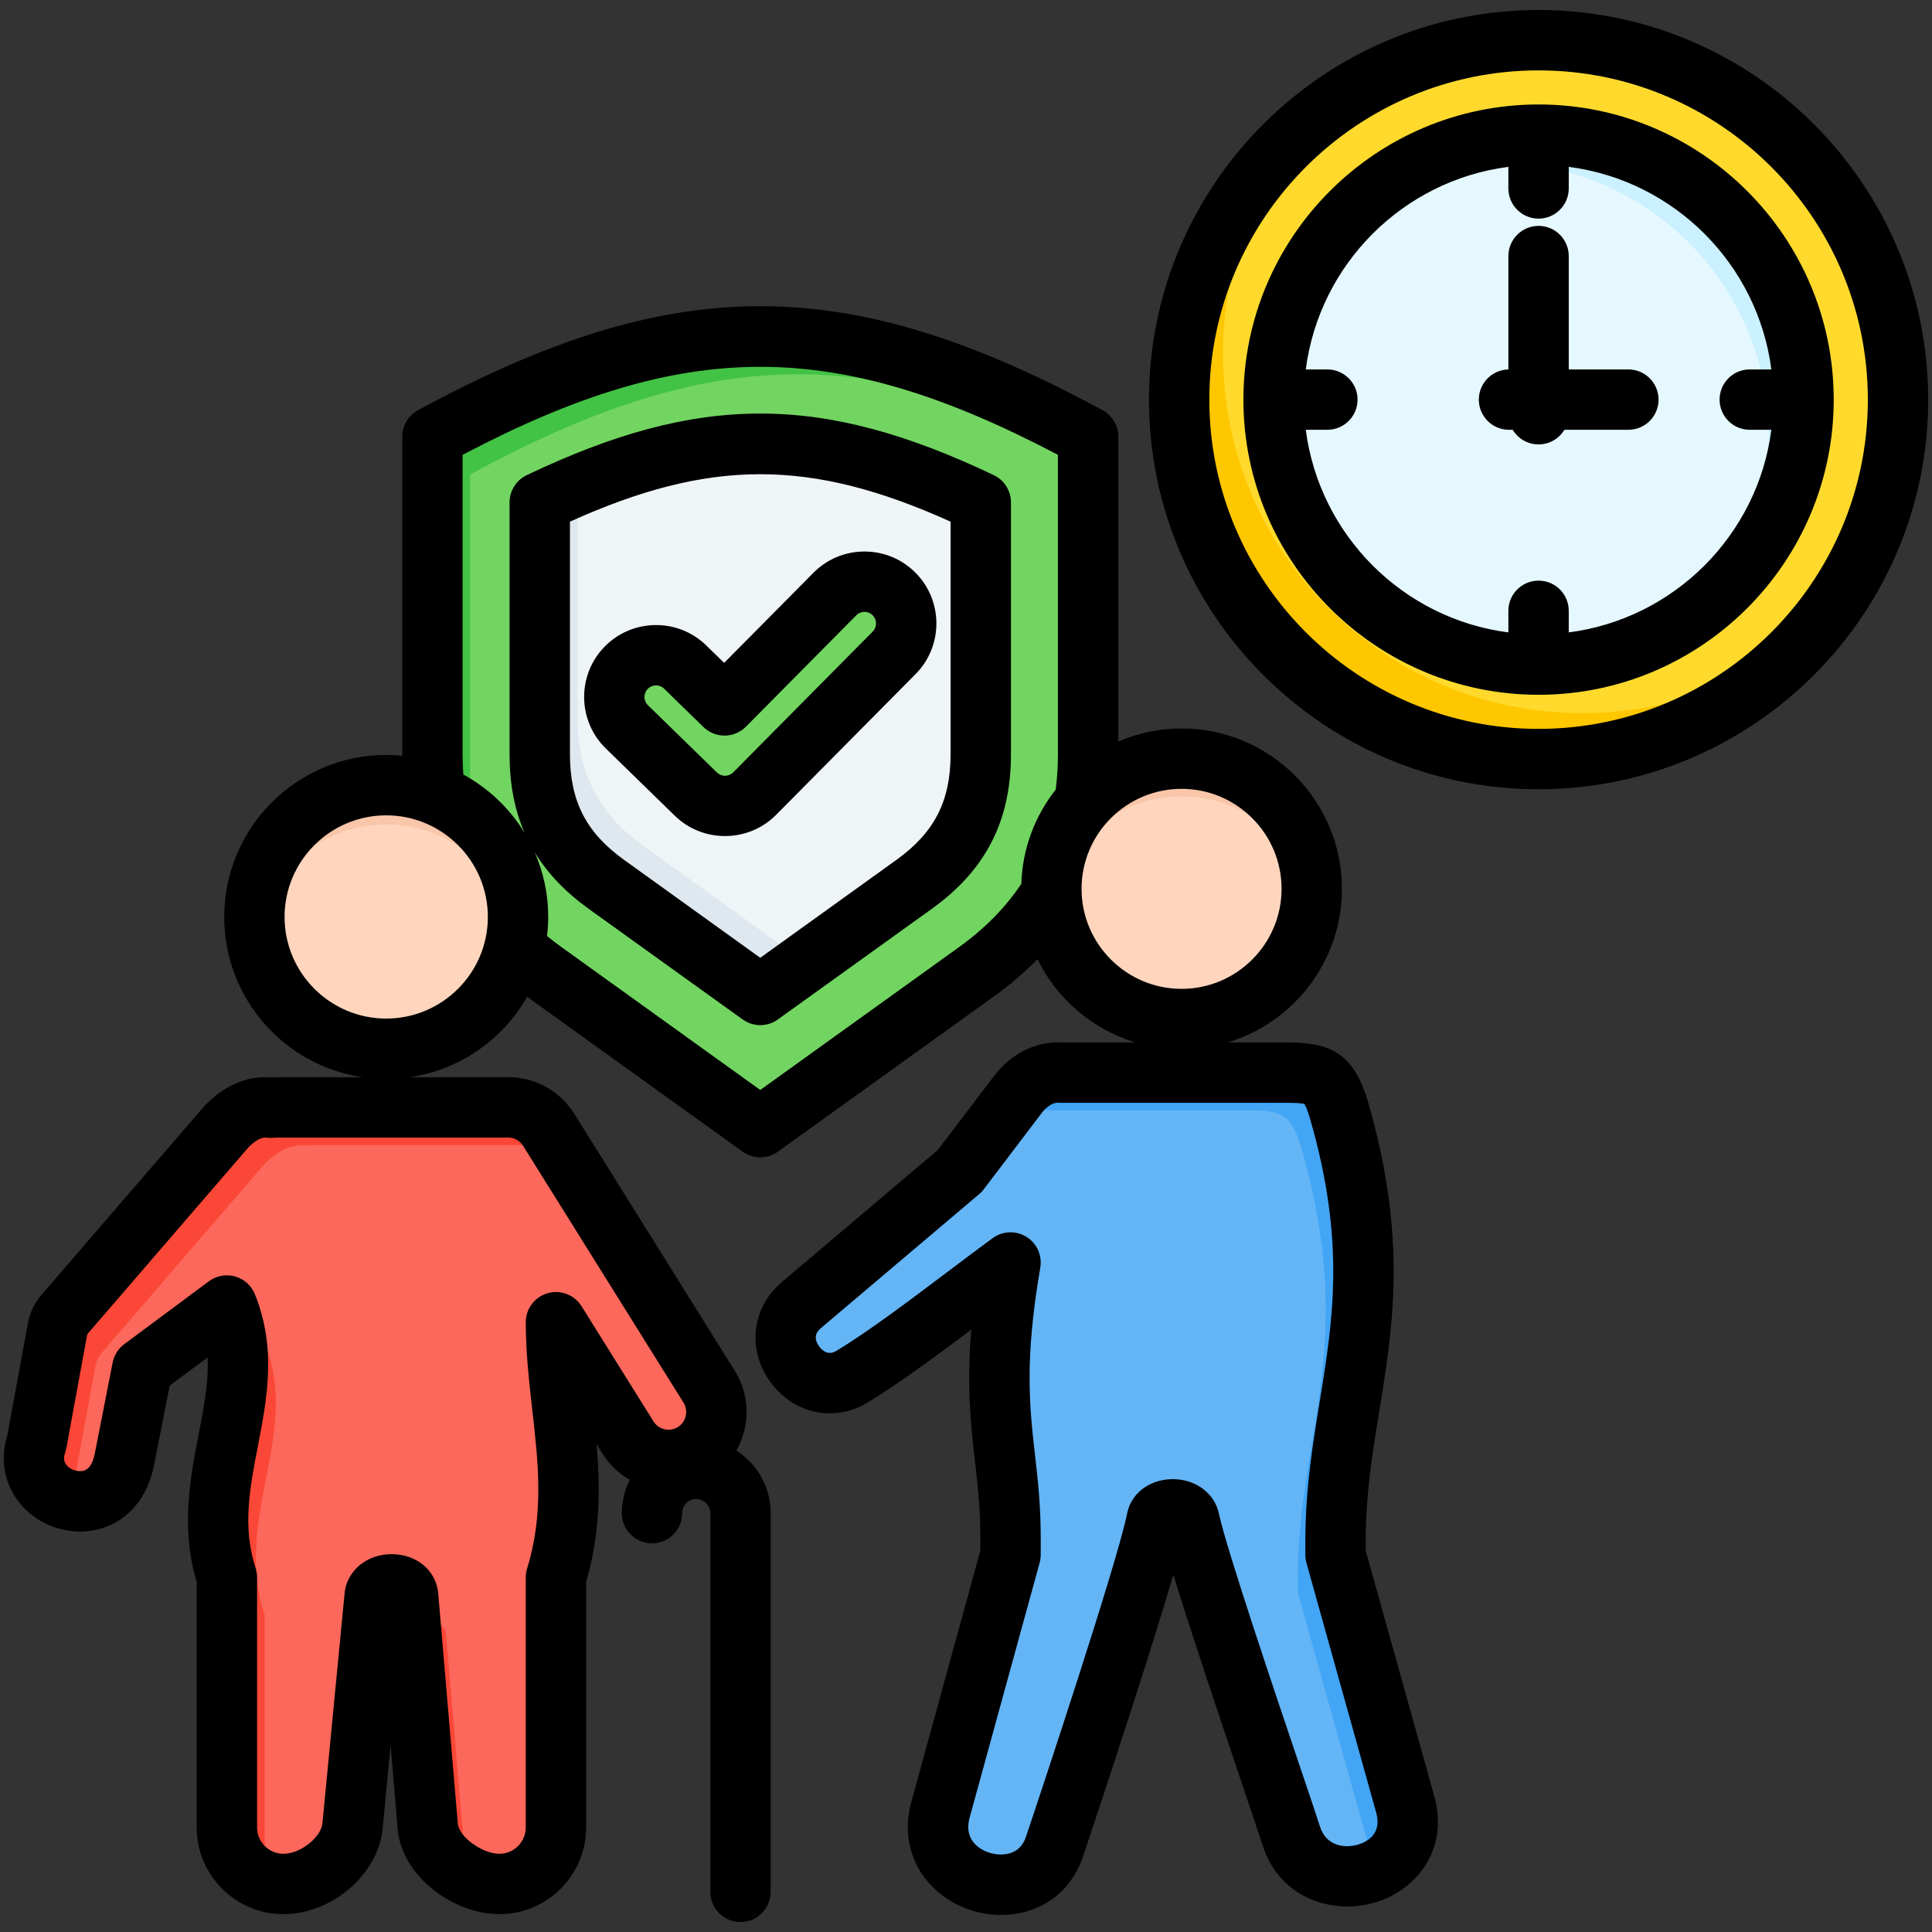 <?xml version="1.0" encoding="UTF-8"?> <svg xmlns="http://www.w3.org/2000/svg" id="Layer_1" height="512" viewBox="0 0 512 512" width="512" data-name="Layer 1"><rect x="0" y="0" width="512" height="512" fill="#333333" stroke="none"/><g><g fill-rule="evenodd"><path d="m288.371 115.726c-65.316-35.391-108.452-35.392-173.768 0v84.178c0 24.195 9.866 43.443 29.514 57.564l57.37 41.233 57.366-41.232c19.648-14.122 29.518-33.367 29.518-57.565z" fill="#72d561"></path><path d="m288.371 115.726c-65.316-35.391-108.452-35.392-173.768 0v84.178c0 22.226 8.327 40.277 24.913 54.014-9.931-12.131-14.913-26.823-14.913-44.014v-84.178c61.924-33.553 103.915-35.289 163.768-5.221v-4.778z" fill="#42c345"></path><path d="m259.921 133.131c-43.281-20.614-73.587-20.615-116.869 0v66.774c0 15.026 5.466 25.692 17.668 34.462l40.766 29.299 40.763-29.298c12.203-8.77 17.672-19.435 17.672-34.463z" fill="#eff4f7"></path><path d="m153.052 128.643c-3.261 1.368-6.59 2.864-10 4.487v66.774c0 15.026 5.466 25.692 17.668 34.462l40.766 29.299 40.763-29.298c4.498-3.233 8.08-6.724 10.812-10.595-.268.199-.537.397-.811.595l-40.762 29.298-40.766-29.299c-12.202-8.77-17.668-19.436-17.668-34.462v-61.261z" fill="#dee8ee"></path><path d="m221.262 157.414c4.309-4.333 11.314-4.352 15.647-.043s4.352 11.315.043 15.648l-36.956 37.303c-4.28 4.304-11.22 4.351-15.559.129l-18.285-17.822c-4.381-4.261-4.478-11.267-.217-15.647 4.261-4.381 11.267-4.478 15.647-.217l10.433 10.171 29.246-29.521z" fill="#72d561"></path></g><g><circle cx="407.746" cy="105.9" fill="#ffda2d" r="95.255" transform="matrix(.707 -.707 .707 .707 44.543 319.337)"></circle><path d="m482.151 165.371c-17.456 21.811-44.296 35.784-74.405 35.784-52.608 0-95.255-42.647-95.255-95.255 0-28.559 12.571-54.178 32.478-71.637-13.044 16.299-20.849 36.972-20.849 59.471 0 52.608 42.647 95.255 95.255 95.255 24.049 0 46.013-8.916 62.776-23.618z" fill="#ffc700" fill-rule="evenodd"></path><circle cx="407.746" cy="105.9" fill="#e6f8ff" r="72.531" transform="matrix(.099 -.995 .995 .099 262.183 501.226)"></circle><path d="m355.628 55.464c13.186-13.623 31.661-22.094 52.117-22.094 40.058 0 72.531 32.473 72.531 72.531 0 25.015-12.663 47.071-31.928 60.11 12.635-13.053 20.413-30.835 20.413-50.437 0-40.058-32.473-72.531-72.531-72.531-15.043 0-29.017 4.58-40.603 12.422z" fill="#cbf0ff" fill-rule="evenodd"></path></g><g><path d="m73.217 293.471h60.531c4.535-.311 9.104 1.821 11.668 5.926l42.521 68.084c3.697 5.92 1.878 13.788-4.041 17.485-5.92 3.697-13.788 1.879-17.485-4.041l-19.068-30.532c0 22.541 7.475 43.481 0 67.623v66.265c0 8.243-6.745 14.988-14.989 14.988-8.243 0-18.291-7.121-18.989-15.334l-5.197-61.086c-.489-3.982-8.248-3.988-8.855 0l-5.889 61.086c-.791 8.205-10.054 15.335-18.297 15.335-8.244 0-14.988-6.745-14.988-14.988v-66.265c-8.479-26.036 9.689-48.035 0-72.052l-22.422 16.666-4.743 24.158c-3.703 18.861-27.929 11.01-23.415-3.949.352-1.165.513-2.405.738-3.631l4.97-27.055c.271-1.473.846-2.674 1.824-3.808l42.208-48.948c3.349-3.883 7.683-6.484 12.476-5.846.474-.053.956-.081 1.443-.081z" fill="#fc685b" fill-rule="evenodd"></path><path d="m73.217 293.471h60.531c4.535-.311 9.104 1.821 11.668 5.926l2.858 4.577c-1.46-.434-2.995-.607-4.526-.503h-60.531c-.488 0-.969.028-1.443.081-4.792-.639-9.127 1.962-12.476 5.846l-42.208 48.948c-.979 1.134-1.553 2.335-1.824 3.808l-4.97 27.055c-.225 1.227-.387 2.466-.738 3.631-.518 1.717-.654 3.34-.489 4.84-6.338-1.106-11.879-6.993-9.511-14.84.352-1.165.513-2.405.738-3.631l4.97-27.055c.271-1.473.846-2.674 1.824-3.808l42.208-48.948c3.349-3.883 7.683-6.484 12.476-5.846.474-.053.956-.081 1.443-.081zm100.336 92.877c-2.865-.851-5.444-2.704-7.142-5.424l-8.89-14.234c-.113-2.088-.178-4.186-.178-6.298zm-49.404 110.881c-5.57-2.692-10.312-7.743-10.784-13.294l-4.208-49.464.156-1.622c.606-3.988 8.366-3.982 8.855 0l5.197 61.086c.095 1.124.367 2.227.784 3.294zm-53.365 1.394c-.419-1.376-.646-2.834-.646-4.342v-66.265c-8.479-26.036 9.748-48.059 0-72.053-2.522-6.209-5.28-8.964-10-10 2.002 5.885 3.049 10.604 2.926 15.258.185 18.397-9.583 36.351-2.926 56.794v66.265c0 6.735 4.503 12.469 10.646 14.342z" fill="#fb4737" fill-rule="evenodd"></path><circle cx="102.357" cy="242.996" fill="#ffd6bd" r="34.499" transform="matrix(.23 -.973 .973 .23 -157.655 286.785)"></circle><path d="m102.357 208.496c19.053 0 34.499 15.446 34.499 34.499 0 1.698-.125 3.368-.362 5-2.422-16.684-16.782-29.499-34.137-29.499s-31.715 12.816-34.137 29.499c-.237-1.632-.362-3.302-.362-5 0-19.053 15.446-34.499 34.499-34.499z" fill="#f9c6aa" fill-rule="evenodd"></path></g><g><path d="m341.015 284.245h-59.78c-4.478-.307-8.632 2.047-11.523 5.853l-15.36 20.22-41.998 35.561c-10.828 9.168 1.65 26.054 13.389 18.984 12.472-7.51 29.739-21.315 42.065-30.299-6.628 38.587 0 48.822 0 72.68v4.772l-18.543 67.513c-5.424 19.749 24.024 28.07 30.201 9.814 3.231-9.548 24.208-72.63 27.031-86.411.483-3.932 8.146-3.939 8.745 0 2.79 12.996 24.397 75.407 26.914 83.456 5.88 18.808 35.727 11.357 30.254-8.232l-18.479-66.141v-4.772c.348-37.549 15.764-61.34 1.044-112.646-2.635-9.182-5.114-10.353-13.961-10.353z" fill="#64b5f6" fill-rule="evenodd"></path><path d="m341.015 284.245h-59.78c-4.478-.307-8.632 2.047-11.523 5.853l-3.849 5.067c1.689-.712 3.502-1.048 5.372-.92h59.78c8.847 0 11.326 1.17 13.961 10.353 14.72 51.307-.696 75.097-1.044 112.646v4.772l18.479 66.141c.85 3.04.847 5.787.216 8.19 6.998-2.306 12.387-8.873 9.784-18.19l-18.479-66.141v-4.772c.348-37.549 15.764-61.34 1.044-112.646-2.635-9.182-5.114-10.353-13.961-10.353zm-93.4 31.777-35.261 29.856c-1.548 1.31-2.617 2.779-3.283 4.313l35.281-29.874 3.263-4.296zm22.005 182.87c3.684-10.919 24.096-72.378 26.878-85.96.4-3.252 5.708-3.819 7.872-1.691-6.174 21.945-22.12 69.878-24.903 78.102-1.794 5.302-5.552 8.359-9.847 9.549z" fill="#42a5f5" fill-rule="evenodd"></path><circle cx="313.132" cy="235.547" fill="#ffd6bd" r="34.499" transform="matrix(.23 -.973 .973 .23 11.942 486.184)"></circle><path d="m313.132 201.048c19.053 0 34.499 15.446 34.499 34.499 0 1.698-.125 3.368-.362 5-2.422-16.683-16.782-29.499-34.137-29.499s-31.715 12.816-34.137 29.499c-.237-1.632-.362-3.302-.362-5 0-19.053 15.446-34.499 34.499-34.499z" fill="#f9c6aa" fill-rule="evenodd"></path></g></g><path d="m439.536 105.902c0 4.419-3.58 7.999-7.999 7.999h-16.951c-1.401 2.321-3.938 3.872-6.848 3.872s-5.452-1.552-6.853-3.872h-.981c-4.419 0-7.999-3.58-7.999-7.999 0-4.358 3.49-7.9 7.829-7.99v-30.048c0-4.41 3.58-8.004 8.004-8.004s7.999 3.594 7.999 8.004v30.039h15.8c4.419 0 7.999 3.589 7.999 7.999zm-23.799 61.691c27.921-3.603 50.088-25.771 53.692-53.692h-5.721c-4.419 0-7.999-3.58-7.999-7.999s3.58-7.999 7.999-7.999h5.721c-3.603-27.912-25.771-50.084-53.692-53.683v5.721c0 4.41-3.58 7.999-7.999 7.999s-8.004-3.589-8.004-7.999v-5.721c-27.917 3.599-50.079 25.771-53.687 53.683h5.721c4.419 0 7.999 3.589 7.999 7.999s-3.58 7.999-7.999 7.999h-5.721c3.608 27.921 25.771 50.089 53.687 53.692v-5.721c0-4.419 3.58-7.999 8.004-7.999s7.999 3.58 7.999 7.999zm-7.999-139.908c-43.132 0-78.222 35.085-78.222 78.217s35.09 78.222 78.222 78.222 78.217-35.095 78.217-78.222-35.09-78.217-78.217-78.217zm0 165.476c48.108 0 87.259-39.137 87.259-87.259s-39.151-87.249-87.259-87.249-87.254 39.142-87.254 87.249 39.142 87.259 87.254 87.259zm0-190.511c-56.932 0-103.252 46.32-103.252 103.252s46.32 103.261 103.252 103.261 103.257-46.32 103.257-103.261-46.321-103.252-103.257-103.252zm-47.914 486.203c-2.896.858-8.278.797-10.037-4.848-.679-2.184-2.589-7.844-5.24-15.692-6.791-20.12-19.389-57.489-21.46-66.902-1.019-5.565-6.212-9.518-12.47-9.419-6.24.08-11.112 3.99-12.013 9.551-2.849 13.522-23.092 74.51-26.723 85.24-2.137 6.32-8.81 4.481-9.565 4.25-1.712-.519-7.164-2.75-5.344-9.381l18.545-67.506c.189-.693.283-1.401.283-2.122v-4.768c0-8.372-.769-15.13-1.514-21.681-1.457-12.847-2.839-24.978 1.401-49.65.552-3.212-.901-6.428-3.665-8.15-1.297-.802-2.759-1.203-4.221-1.203-1.66 0-3.311.514-4.712 1.533-3.627 2.65-7.617 5.65-11.838 8.839-9.909 7.48-21.144 15.951-29.643 21.068-2.221 1.344-3.801-.198-4.547-1.236-1.306-1.811-1.151-3.419.453-4.782l42-35.562c.448-.377.849-.797 1.203-1.269l15.357-20.219c.656-.858 2.42-2.891 4.608-2.707.179.004.363.019.547.019h59.776c2.99 0 4.193.17 4.669.302.241.368.792 1.429 1.604 4.259 9.32 32.477 5.976 52.965 2.448 74.656-1.811 11.102-3.679 22.582-3.797 35.783v4.768c0 .731.099 1.448.288 2.151l18.479 66.139c1.599 5.702-2.372 7.801-4.872 8.541zm-73.199-253.301c0-14.611 11.89-26.502 26.502-26.502s26.501 11.89 26.501 26.502-11.895 26.502-26.501 26.502-26.502-11.89-26.502-26.502zm-135.579-35.642v-61.667c37.147-16.762 63.719-16.762 100.865 0v61.667c0 12.38-4.287 20.743-14.338 27.959l-36.095 25.955-36.1-25.955c-10.046-7.216-14.333-15.578-14.333-27.959zm103.13 51.07c6.82-4.91 12.347-10.537 16.484-16.748.288-9.409 3.651-18.059 9.117-24.978.382-3.009.585-6.141.585-9.343v-79.378c-59.125-31.091-98.64-31.091-157.765 0v79.378c0 1.802.066 3.594.189 5.344 6.669 3.627 12.277 8.966 16.224 15.428-2.669-6.127-3.967-12.999-3.967-20.771v-66.78c0-3.08 1.778-5.886 4.561-7.221 45.683-21.757 78.066-21.757 123.75 0 2.788 1.335 4.561 4.141 4.561 7.221v66.78c0 17.644-6.674 30.662-21.007 40.962l-40.759 29.289c-1.396 1.009-3.033 1.509-4.669 1.509s-3.273-.5-4.669-1.509l-40.764-29.289c-6.183-4.452-10.933-9.4-14.343-15.012 2.297 5.263 3.58 11.051 3.58 17.144 0 1.707-.113 3.396-.311 5.056 1.222 1 2.495 1.972 3.806 2.91l52.701 37.882 52.697-37.873zm-151.827 18.95c-14.852 0-26.935-12.079-26.935-26.926s12.084-26.931 26.935-26.931 26.936 12.079 26.936 26.931-12.084 26.926-26.936 26.926zm31.392 31.543c.184 0 .363 0 .547-.009 1.755-.122 3.419.708 4.334 2.179l42.523 68.077c.656 1.052.858 2.311.575 3.542s-1.023 2.268-2.07 2.919c-1.052.66-2.307.868-3.537.58-1.231-.278-2.269-1.019-2.924-2.07l-19.069-30.53c-1.891-3.028-5.561-4.438-8.989-3.448-3.434.976-5.797 4.117-5.797 7.688 0 7.961.873 15.649 1.712 23.078 1.613 14.244 3.137 27.681-1.354 42.174-.236.769-.359 1.566-.359 2.368v66.271c0 3.849-3.136 6.98-6.985 6.98-4.542 0-10.725-4.49-11.022-8.009l-5.198-61.092c-.009-.099-.019-.198-.028-.288-.717-5.811-5.697-9.924-12.121-10.013-.07-.009-.141-.009-.207-.009-6.325 0-11.513 4.089-12.376 9.791-.024.146-.043.287-.057.429l-5.886 61.092c-.368 3.787-5.872 8.098-10.334 8.098-3.858 0-6.99-3.132-6.99-6.98v-66.271c0-.84-.137-1.679-.396-2.481-3.537-10.857-1.528-21.257.604-32.26 2.462-12.749 5.009-25.926-.792-40.307-.925-2.292-2.863-4.033-5.254-4.702-2.382-.67-4.943-.198-6.933 1.278l-22.422 16.663c-1.599 1.189-2.698 2.929-3.08 4.882l-4.74 24.157c-.344 1.75-1.122 3.938-2.872 4.481-1.373.42-3.25-.099-4.368-1.207-.896-.901-1.099-1.934-.669-3.372.41-1.349.623-2.589.806-3.679.047-.273.094-.542.141-.811l4.976-27.082s.005 0 .009-.009l42.207-48.942c.896-1.038 3.212-3.405 5.358-3.146.646.09 1.297.099 1.943.028.194-.028.382-.038.557-.038h60.535zm228.186 109.45 18.177 65.091c3.99 14.258-4.9 24.969-15.739 28.176-11.112 3.283-25.351-1-29.85-15.409-.627-2.009-2.618-7.9-5.131-15.352-7.127-21.139-14.215-42.316-18.436-56.125-7.504 25.719-23.714 74.029-23.908 74.609-3.665 10.819-12.711 15.569-21.738 15.569-2.603 0-5.202-.391-7.669-1.151-11.018-3.367-20.078-14.39-16.088-28.921l18.257-66.469v-3.688c0-7.461-.684-13.494-1.41-19.87-1.113-9.801-2.255-19.833-.981-35.043-9.31 6.999-19.366 14.451-27.549 19.38-8.81 5.311-19.658 2.943-25.803-5.617-6.122-8.541-4.811-19.611 3.122-26.322l41.325-35.001 14.829-19.517c4.641-6.103 11.23-9.381 18.13-9.013h19.432c-11.399-3.429-20.799-11.527-25.959-22.059-3.419 3.481-7.221 6.763-11.423 9.782l-57.366 41.231c-1.396 1-3.033 1.5-4.669 1.5s-3.273-.5-4.669-1.5l-57.121-41.052c-6.409 11.267-17.767 19.38-31.105 21.318h24.917c7.556-.41 14.696 3.292 18.691 9.692l42.523 68.086c2.919 4.674 3.839 10.225 2.594 15.611-.458 1.971-1.184 3.83-2.151 5.542 5.457 3.518 9.079 9.64 9.079 16.602v100.347c0 4.419-3.58 7.999-7.999 7.999s-7.999-3.58-7.999-7.999v-100.347c0-2.042-1.731-3.773-3.778-3.773-2.028 0-3.674 1.693-3.674 3.773 0 4.419-3.584 7.999-7.999 7.999s-8.004-3.58-8.004-7.999c0-3.183.774-6.183 2.104-8.843-2.938-1.67-5.433-4.052-7.268-6.99l-1.523-2.452c.981 11.503 1.047 23.473-2.764 36.481v65.092c0 12.668-10.31 22.979-22.983 22.979-11.819 0-25.86-9.688-26.964-22.648l-1.877-22.04-2.127 22.129c-1.165 12.022-13.437 22.559-26.261 22.559-12.678 0-22.993-10.31-22.993-22.979v-65.049c-4.273-14.3-1.74-27.403.5-39 1.42-7.329 2.707-14.013 2.387-20.512l-10.055 7.48-4.146 21.12c-1.651 8.419-6.712 14.503-13.89 16.701-7.037 2.151-15.022.118-20.337-5.179-5.065-5.051-6.82-12.272-4.698-19.323.122-.396.236-1.061.354-1.75.056-.34.118-.679.174-1.009l4.971-27.058c.533-2.882 1.721-5.363 3.637-7.593l42.207-48.938c5.306-6.16 11.88-9.211 18.606-8.659.458-.028.915-.052 1.368-.052h22.908c-20.729-3.019-36.698-20.908-36.698-42.467 0-23.672 19.262-42.934 42.934-42.934 1.434 0 2.854.071 4.254.212 0-.123-.009-.25-.009-.372v-84.179c0-2.938 1.608-5.641 4.193-7.027 67.808-36.75 113.576-36.75 181.389 0 2.58 1.387 4.188 4.089 4.188 7.027v80.769c5.141-2.207 10.81-3.448 16.762-3.448 23.431 0 42.499 19.069 42.499 42.5 0 19.182-12.781 35.43-30.27 40.698h15.649c11.291 0 17.738 2.5 21.653 16.144 10.31 35.925 6.518 59.168 2.858 81.646-1.792 10.989-3.481 21.38-3.589 33.279v3.603zm-190.265-228.36c-1.179 1.208-1.151 3.16.061 4.339l18.29 17.828c1.193 1.151 3.127 1.142 4.302-.047l36.948-37.293c1.198-1.207 1.193-3.15-.005-4.339-.774-.778-1.684-.892-2.16-.892h-.005c-.476 0-1.382.123-2.16.892l-29.242 29.52c-3.094 3.122-8.122 3.16-11.268.099l-10.433-10.169c-.59-.58-1.358-.868-2.127-.868-.802 0-1.603.321-2.202.929zm7.187 33.628c3.684 3.58 8.485 5.372 13.286 5.372 4.91 0 9.824-1.872 13.536-5.613l36.944-37.288c7.414-7.452 7.381-19.54-.071-26.959-3.599-3.584-8.371-5.542-13.442-5.542h-.057c-5.094.009-9.872 2.009-13.465 5.622t-.01.009l-23.662 23.879-4.759-4.641c-7.532-7.329-19.625-7.159-26.959.382-7.329 7.527-7.159 19.63.372 26.95l18.286 17.828z" fill-rule="evenodd"></path></svg> 